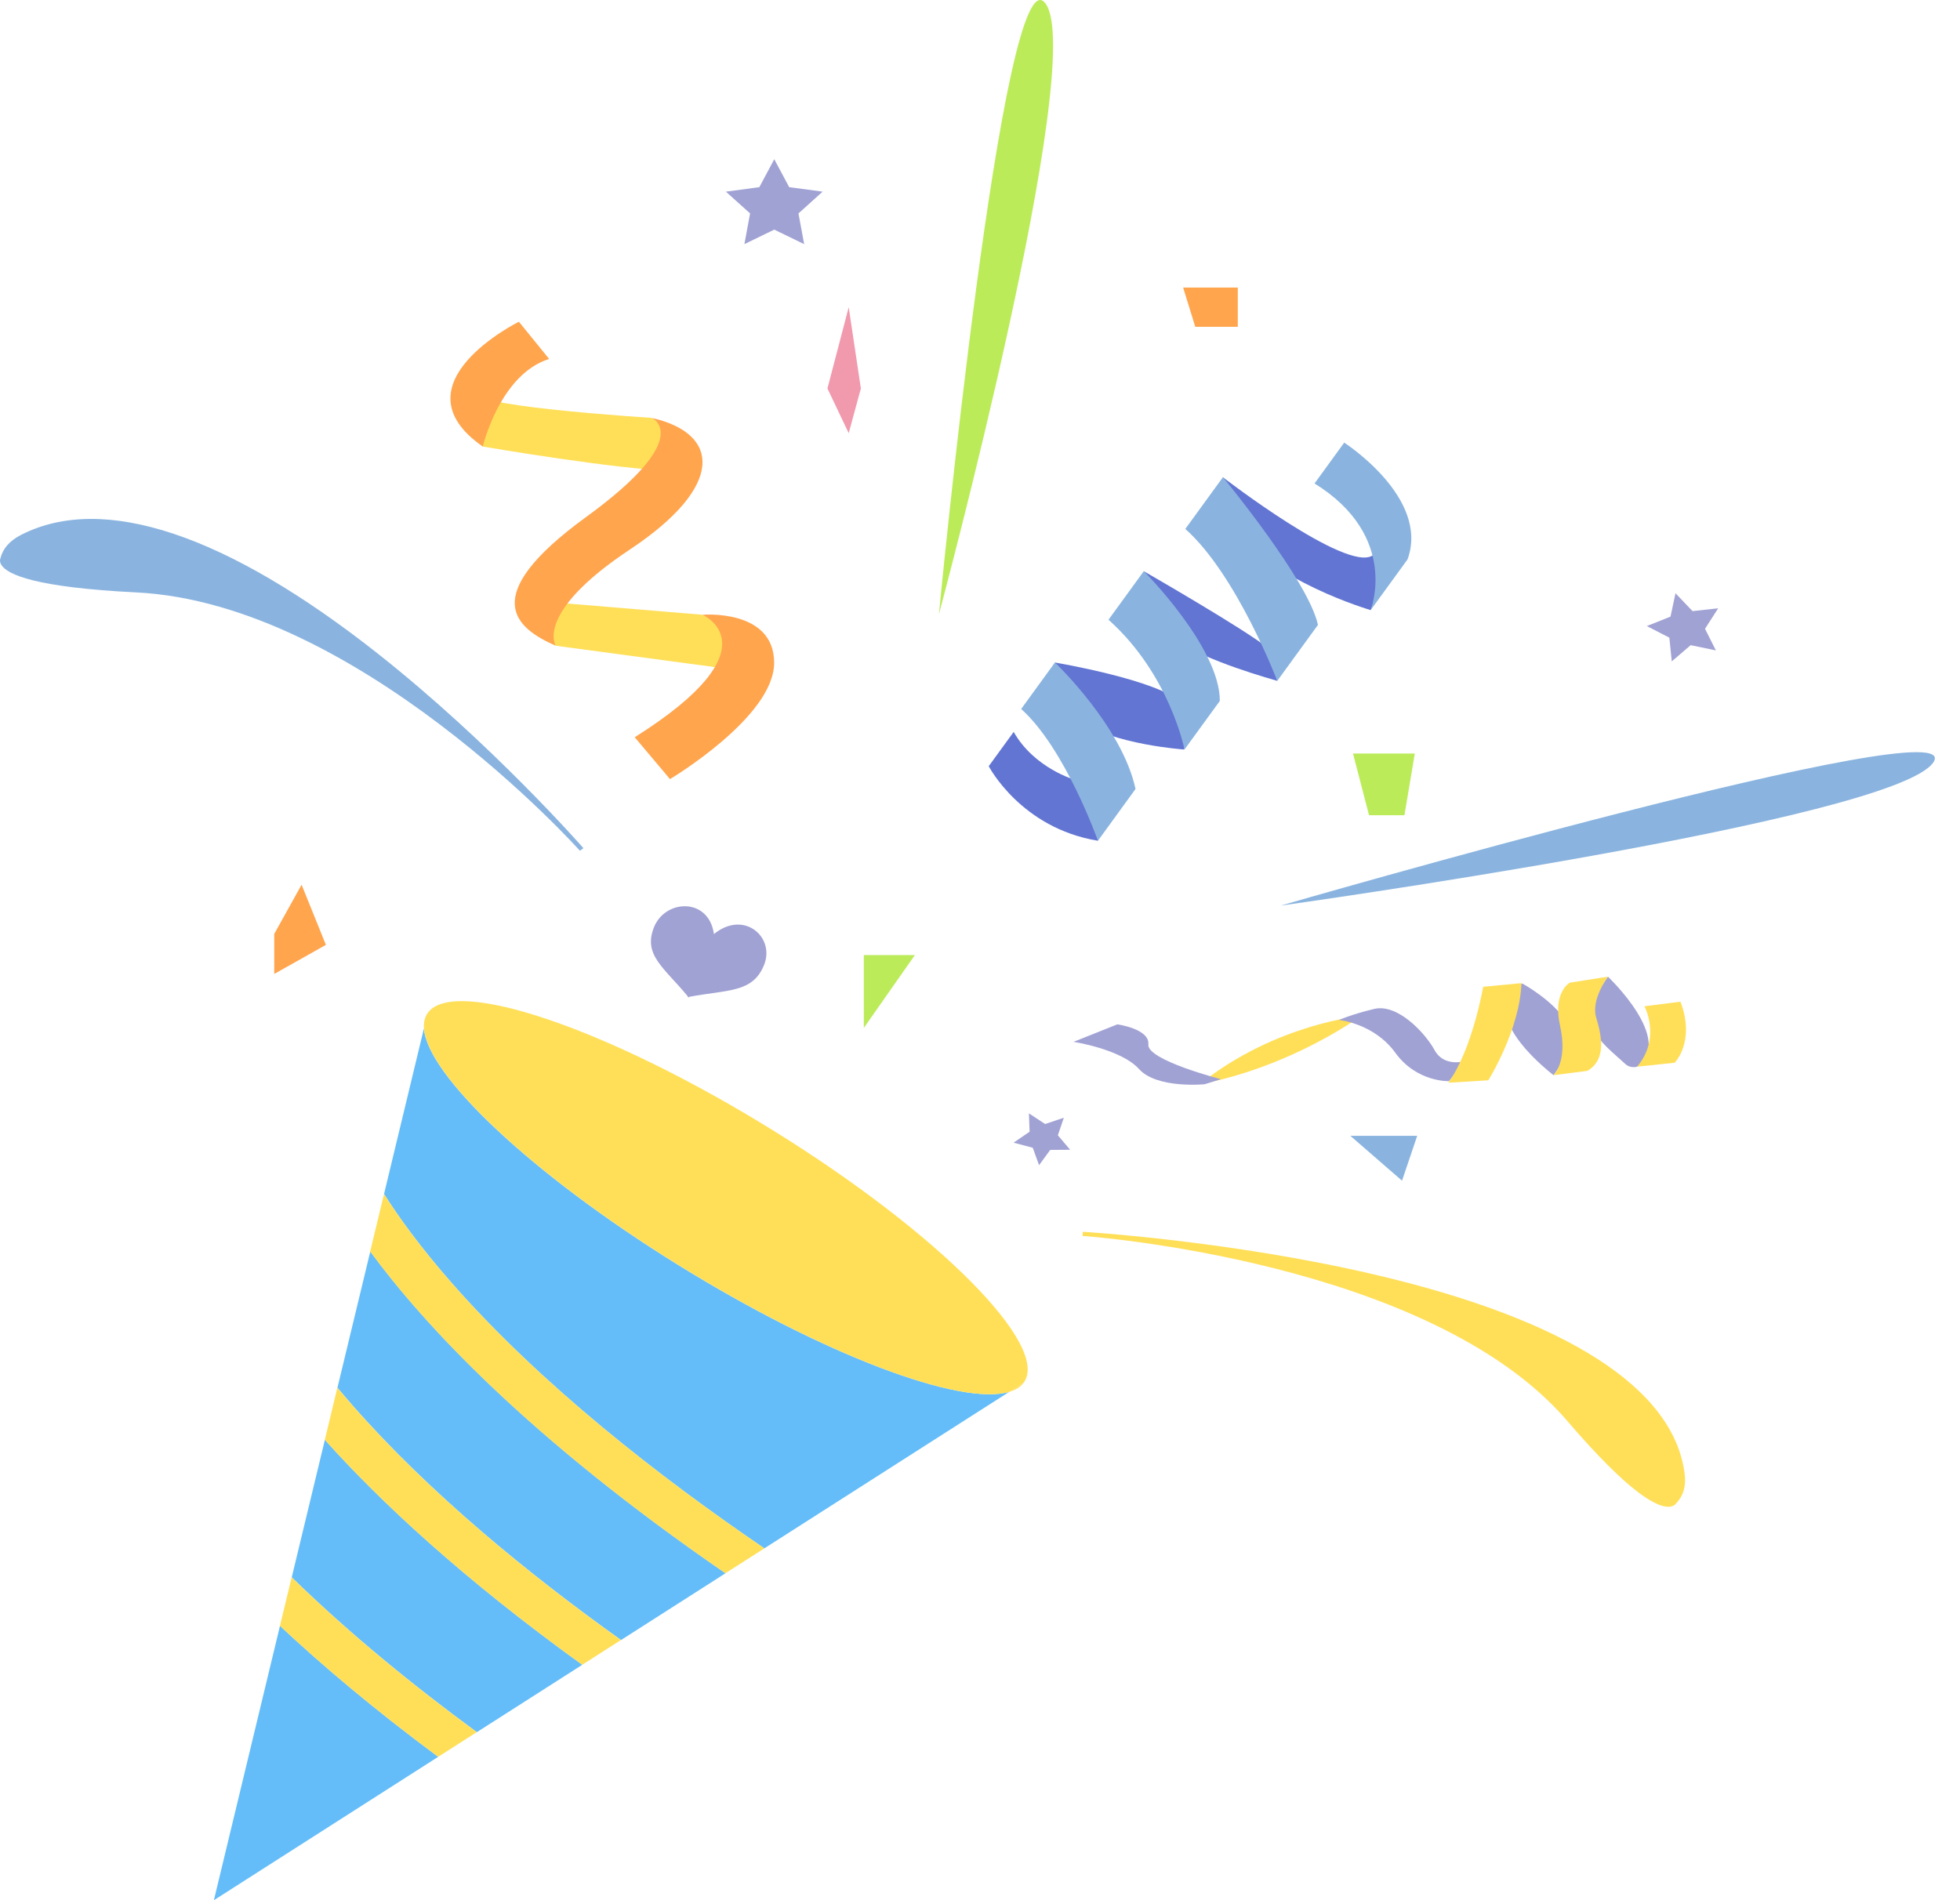 <svg width="66" height="64" viewBox="0 0 66 64" fill="none" xmlns="http://www.w3.org/2000/svg">
<path d="M21.939 14.074C21.939 14.074 16.169 13.709 16.169 13.291L16.254 15.04C16.254 15.04 20.977 15.85 22.674 15.85V14.514L21.939 14.074Z" fill="#FFDF58"/>
<path d="M23.659 20.706L19.111 20.327C19.111 20.327 18.152 20.066 18.152 20.516C18.152 20.967 18.718 21.75 18.718 21.75L24.94 22.586L25.166 21.419L23.659 20.706Z" fill="#FFDF58"/>
<path d="M17.473 10.836C17.473 10.836 13.23 12.938 16.257 15.04C16.257 15.04 16.829 12.612 18.491 12.09L17.473 10.836Z" fill="#FFA54E"/>
<path d="M21.939 14.074C21.939 14.074 23.466 14.701 19.733 17.416C16 20.131 17.414 21.176 18.715 21.75C18.715 21.75 17.979 20.654 21.203 18.513C24.428 16.372 24.258 14.596 21.939 14.074Z" fill="#FFA54E"/>
<path d="M23.655 20.706C23.655 20.706 26.181 21.802 21.373 24.831L22.561 26.241C22.561 26.241 26.068 24.152 26.068 22.325C26.068 20.497 23.655 20.706 23.655 20.706Z" fill="#FFA54E"/>
<path d="M45.845 34.216C45.845 34.216 42.962 34.471 40.41 36.509C40.41 36.509 42.998 36.147 45.845 34.216Z" fill="#FFDF58"/>
<path d="M54.145 32.895C54.145 32.895 56.404 35.032 55.127 35.927C55.127 35.927 54.903 35.995 54.735 35.84C53.862 35.036 52.974 34.527 54.145 32.895Z" fill="#A1A2D4"/>
<path d="M56.587 33.737L55.375 33.892C55.375 33.892 55.947 34.959 55.127 35.927L56.39 35.794C56.39 35.794 57.1 35.096 56.587 33.737Z" fill="#FFDF58"/>
<path d="M51.271 33.13C51.271 33.13 52.331 33.711 52.745 34.428C53.159 35.145 52.313 36.213 52.313 36.213C52.313 36.213 51.058 35.26 50.779 34.378C50.413 33.22 51.271 33.13 51.271 33.13Z" fill="#A1A2D4"/>
<path d="M54.145 32.895C54.145 32.895 53.566 33.663 53.748 34.269C53.917 34.835 54.123 35.683 53.45 36.068L52.31 36.213C52.31 36.213 52.806 35.77 52.531 34.539C52.28 33.413 52.86 33.098 52.86 33.098L54.145 32.895Z" fill="#FFDF58"/>
<path d="M49.318 35.743C49.318 35.743 48.623 35.947 48.31 35.374C47.998 34.8 47.066 33.79 46.27 33.982C45.475 34.175 45.086 34.355 45.086 34.355C45.086 34.355 46.266 34.463 46.987 35.46C47.708 36.457 48.794 36.415 48.794 36.415L49.318 35.743Z" fill="#A1A2D4"/>
<path d="M51.232 33.113L49.944 33.235C49.944 33.235 49.583 35.335 48.772 36.467L50.117 36.385C50.117 36.385 51.18 34.684 51.232 33.113Z" fill="#FFDF58"/>
<path d="M37.625 34.501L36.149 35.09C36.149 35.09 37.751 35.335 38.355 36.007C38.96 36.678 40.568 36.518 40.568 36.518L41.111 36.347C41.111 36.347 38.617 35.706 38.669 35.179C38.722 34.652 37.625 34.501 37.625 34.501Z" fill="#A1A2D4"/>
<path d="M41.177 16.073C41.177 16.073 45.329 19.278 46.215 18.711L46.719 19.171L46.155 20.549C46.155 20.549 42.665 19.521 41.712 17.796L41.177 16.073Z" fill="#6275D3"/>
<path d="M38.512 19.237C38.512 19.237 41.931 21.201 42.721 21.844L43.011 22.932C43.011 22.932 40.4 22.212 39.688 21.565L38.512 19.237Z" fill="#6275D3"/>
<path d="M35.523 22.314C35.523 22.314 38.992 22.896 39.775 23.664L39.966 24.189L39.879 25.244C39.879 25.244 37.483 25.084 36.321 24.261C35.159 23.438 35.523 22.314 35.523 22.314Z" fill="#6275D3"/>
<path d="M36.207 26.27C36.207 26.27 34.831 25.882 34.134 24.651L33.294 25.806C33.294 25.806 34.374 27.894 36.972 28.317L37.08 27.017L36.207 26.27Z" fill="#6275D3"/>
<path d="M45.264 14.908C45.264 14.908 48.158 16.769 47.396 18.842L46.155 20.549C46.155 20.549 47.141 18.065 44.265 16.283L45.264 14.908Z" fill="#8AB4DF"/>
<path d="M41.18 16.073C41.18 16.073 44.064 19.561 44.38 21.047L43.01 22.932C43.01 22.932 41.645 19.352 39.913 17.815L41.18 16.073Z" fill="#8AB4DF"/>
<path d="M38.516 19.237C38.516 19.237 41.081 21.806 41.076 23.608L39.886 25.244C39.886 25.244 39.393 22.72 37.327 20.873L38.516 19.237Z" fill="#8AB4DF"/>
<path d="M35.523 22.314C35.523 22.314 37.787 24.465 38.237 26.574L36.971 28.317C36.971 28.317 35.874 25.214 34.386 23.879L35.523 22.314Z" fill="#8AB4DF"/>
<path d="M45.472 38.256H47.722L47.211 39.767L45.472 38.256Z" fill="#8AB4DF"/>
<path d="M45.56 25.38H47.641L47.293 27.457H46.1L45.56 25.38Z" fill="#BCEB5A"/>
<path d="M29.088 32.167H30.808L29.088 34.622V32.167Z" fill="#BCEB5A"/>
<path d="M39.84 9.685H41.681V11.007H40.249L39.84 9.685Z" fill="#FFA54E"/>
<path d="M28.579 10.346L27.863 13.084L28.579 14.589L28.988 13.084L28.579 10.346Z" fill="#F199AD"/>
<path d="M10.156 29.798L9.235 31.454V32.803L10.974 31.824L10.156 29.798Z" fill="#FFA54E"/>
<path d="M56.219 50.748C56.354 50.736 56.414 50.671 56.433 50.645C56.683 50.388 56.78 50.063 56.73 49.654C56.377 46.765 52.755 44.437 46.255 42.921C41.362 41.78 36.511 41.49 36.462 41.488L36.452 41.627C36.569 41.634 48.15 42.461 52.777 47.86C54.878 50.312 55.809 50.784 56.219 50.748Z" fill="#FFDF58"/>
<path d="M0.046 19.027C-0.021 18.918 0.002 18.835 0.014 18.806C0.097 18.469 0.328 18.209 0.719 18.01C3.478 16.607 7.628 17.992 12.723 22.015C16.558 25.044 19.616 28.532 19.646 28.567L19.529 28.655C19.455 28.572 12.035 20.321 4.589 19.953C1.206 19.785 0.251 19.357 0.046 19.027Z" fill="#8AB4DF"/>
<path d="M31.616 20.692C31.616 20.692 33.779 -1.801 35.205 0.116C36.632 2.033 31.616 20.692 31.616 20.692Z" fill="#BCEB5A"/>
<path d="M25.738 52.15L33.985 46.878C32.35 47.37 27.701 45.624 22.802 42.583C17.902 39.542 14.397 36.226 14.274 34.642L12.932 40.215C13.399 40.955 14.121 41.969 15.203 43.203C18.221 46.645 22.215 49.751 25.738 52.15Z" fill="#64BDF9"/>
<path d="M9.824 53.125C11.769 55.026 13.94 56.788 16.057 58.341L19.608 56.071C15.541 53.137 12.785 50.551 10.94 48.493L9.824 53.125Z" fill="#64BDF9"/>
<path d="M12.469 42.15L11.363 46.74C11.522 46.931 11.689 47.127 11.866 47.329C14.465 50.293 17.788 53.009 20.912 55.238L24.431 52.988C17.775 48.41 14.259 44.586 12.469 42.15Z" fill="#64BDF9"/>
<path d="M7.202 64.001L14.756 59.171C12.613 57.581 10.859 56.101 9.428 54.76L7.202 64.001Z" fill="#64BDF9"/>
<path d="M34.472 46.569L33.988 46.877C34.202 46.813 34.367 46.712 34.472 46.569Z" fill="#FFDF58"/>
<path d="M26.072 38.098C20.531 34.658 15.308 32.874 14.406 34.112C14.301 34.256 14.262 34.435 14.278 34.642C14.401 36.226 17.906 39.542 22.806 42.583C27.705 45.624 32.354 47.37 33.989 46.878L34.472 46.569C35.374 45.33 31.613 41.538 26.072 38.098Z" fill="#FFDF58"/>
<path d="M25.738 52.15C22.214 49.751 18.22 46.645 15.203 43.203C14.12 41.969 13.398 40.955 12.931 40.215L12.465 42.15C14.255 44.586 17.771 48.41 24.427 52.988L25.738 52.15Z" fill="#FFDF58"/>
<path d="M11.36 46.741L10.938 48.493C12.783 50.551 15.538 53.137 19.606 56.071L20.908 55.238C17.785 53.009 14.461 50.293 11.863 47.33C11.685 47.127 11.518 46.931 11.36 46.741Z" fill="#FFDF58"/>
<path d="M9.427 54.76C10.858 56.101 12.611 57.581 14.755 59.171L16.053 58.341C13.937 56.788 11.766 55.026 9.821 53.125L9.427 54.76Z" fill="#FFDF58"/>
<path d="M43.131 30.5C43.131 30.5 66.469 23.736 65.096 25.687C63.723 27.638 43.131 30.5 43.131 30.5Z" fill="#8AB4DF"/>
<path d="M25.727 32.506C26.111 31.563 25.05 30.634 24.041 31.46C23.869 30.225 22.409 30.279 22.025 31.222C21.642 32.164 22.359 32.584 23.163 33.561L23.153 33.585C23.162 33.583 23.17 33.581 23.178 33.58C23.183 33.586 23.188 33.592 23.193 33.599L23.203 33.575C24.505 33.328 25.344 33.448 25.727 32.506Z" fill="#A1A2D4"/>
<path d="M57.857 20.488L57.414 21.178L57.779 21.906L56.931 21.73L56.294 22.276L56.213 21.477L55.454 21.086L56.252 20.768L56.42 19.981L56.994 20.583L57.857 20.488Z" fill="#A1A2D4"/>
<path d="M26.072 5.363L26.575 6.304L27.701 6.455L26.887 7.188L27.079 8.223L26.072 7.734L25.066 8.223L25.258 7.188L24.443 6.455L25.569 6.304L26.072 5.363Z" fill="#A1A2D4"/>
<path d="M35.823 37.646L35.622 38.237L36.035 38.725L35.364 38.73L34.989 39.244L34.776 38.657L34.131 38.486L34.67 38.117L34.647 37.499L35.193 37.858L35.823 37.646Z" fill="#A1A2D4"/>
</svg>
